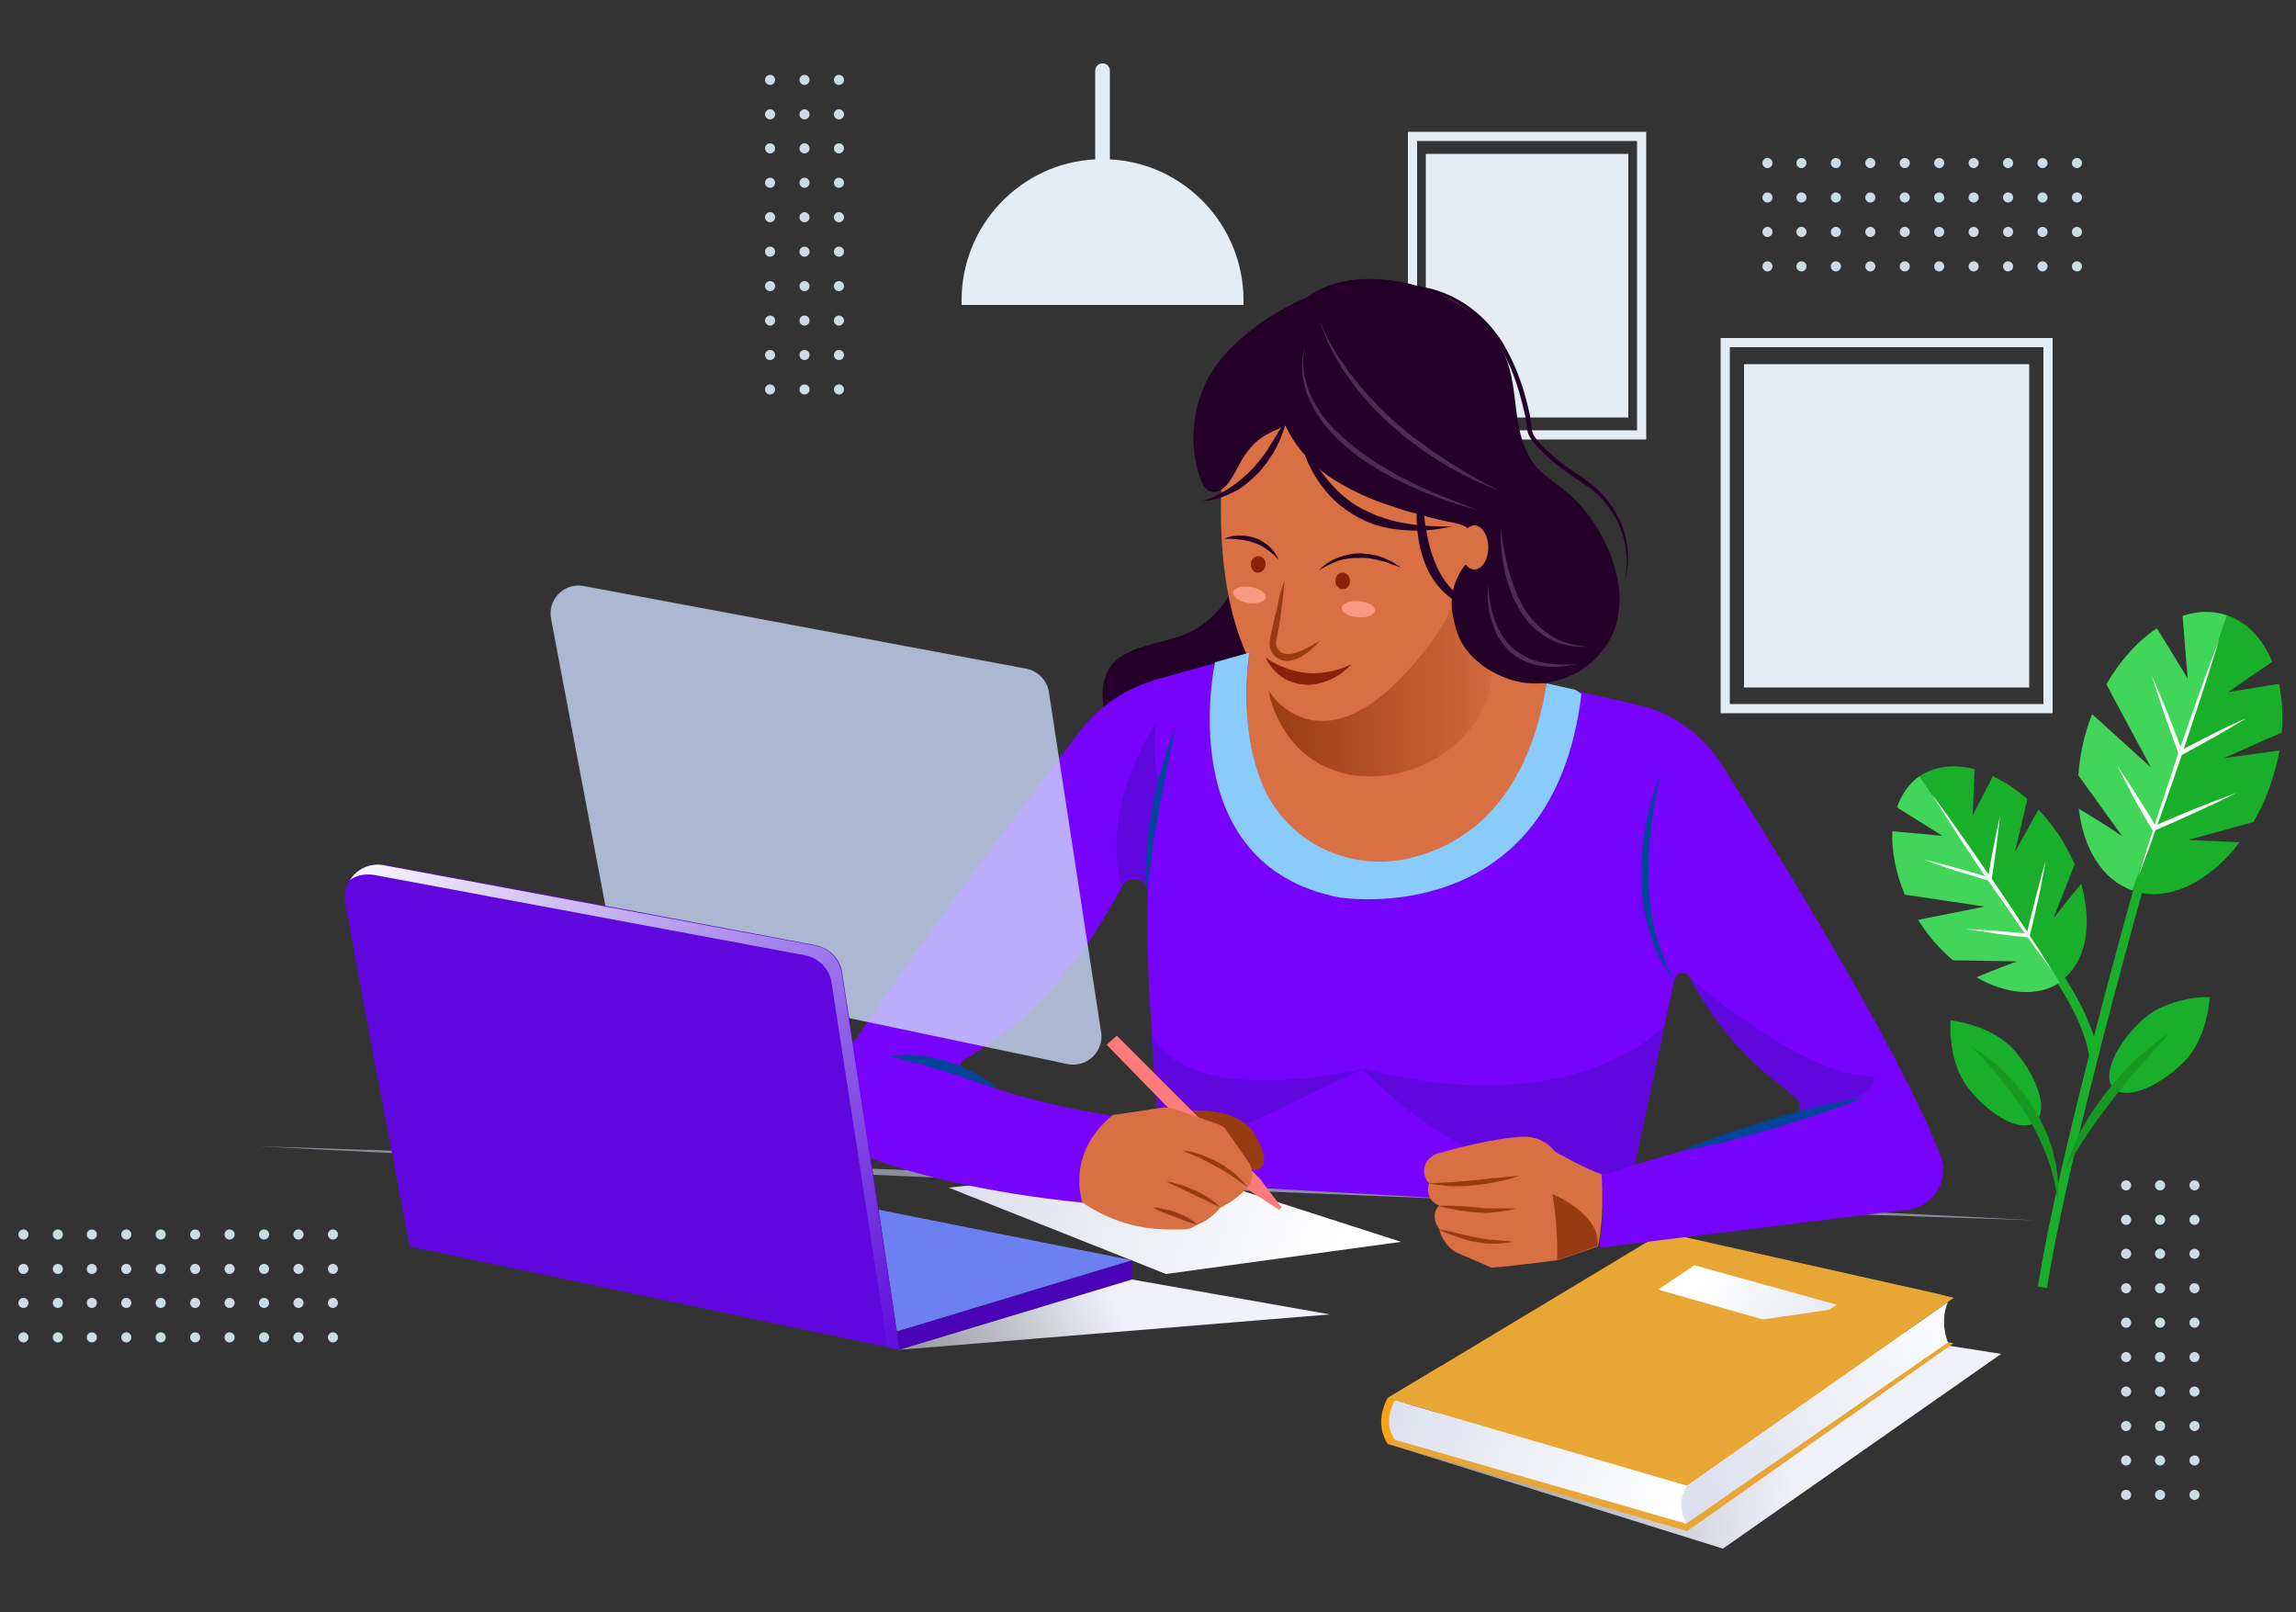 <svg version="1.1" id="Layer_1" xmlns="http://www.w3.org/2000/svg" x="0" y="0" viewBox="0 0 500 351" style="enable-background:new 0 0 500 351" xml:space="preserve"><rect x="0" y="0" width="500" height="351" fill="#333333" stroke="none"/><style>.st0{fill:#19af2b}.st2{fill:#41d659}.st3{fill:#fff}.st5{fill:#169922}.st6{fill:none;stroke:#e4ecf4;stroke-width:2;stroke-miterlimit:10}.st7{fill:#e4ecf4}.st10{fill:#e8a734}.st16{fill:#240028}.st17{fill:#d97044}.st19{fill:#993b11}.st20{fill:#f99981}.st21{fill:#88220a}.st22{fill:#512b54}.st25{fill:#00459a}.st26{fill:#5f07dd}.st34{fill:#cadde5}</style><path class="st0" d="M475.1 231.7c-5.8 5.5-12.5 7.8-14.9 5.2s.3-9.1 6.1-14.6 14.9-5.2 14.9-5.2-.3 9.2-6.1 14.6zM439 229.1c5.1 6.1 7 12.9 4.2 15.2s-9.1-.8-14.2-6.9c-5.1-6.1-4.2-15.2-4.2-15.2s9.1.8 14.2 6.9z"/><path d="M466.8 189.5s-17.6 61.9-22 90.8" style="fill:none;stroke:#19af2b;stroke-width:2;stroke-linejoin:round;stroke-miterlimit:10"/><path class="st0" d="m476.5 182.9 14.2-3.9c1.5-2.5 2.8-5.3 3.8-8.3.8-2.5 1.5-4.9 1.9-7.3l-12.2 1.7 12.7-5.6c.3-3.7.1-7.3-.6-10.6l-11.1 1.8 9.6-6.6c-2-4.9-5.3-8.6-9.8-10.1l-20.6 59.9c7.7 2.7 16.7-1.8 23.3-10.5l-11.2-.5z"/><path class="st2" d="m475.3 134.1 1.1 13.6-6.7-10.9c-4.1 2.7-8 7-11 12.2l9.7 18.1-12.8-11.6c-.2.5-.4 1.1-.6 1.6-1.4 4-2.1 7.9-2.4 11.7 3.6 5 10.2 14.1 9.6 13.4-.4-.5-5-3.4-9.5-6.1 1 8.7 5.1 15.5 11.7 17.8L485 134c-3-1.1-6.4-1-9.7.1z"/><path class="st3" d="M483.3 139.1c-1.3 4.4-2.7 8.7-4.1 13-1.4 4.3-2.9 8.6-4.3 13l-4.5 12.9-2.3 6.4c-.8 2.1-1.6 4.3-2.4 6.4.6-2.2 1.3-4.4 2-6.5l2.1-6.5c1.4-4.3 2.9-8.6 4.3-13l4.5-12.9c1.5-4.2 3.1-8.5 4.7-12.8z"/><path class="st3" d="M468.6 147.2c.6 1.4 1.2 2.7 1.8 4.1l1.7 4.1c1.1 2.8 2.1 5.5 3.2 8.3l-.6-.2c2.4-1.2 4.8-2.5 7.2-3.7 2.4-1.2 4.8-2.4 7.3-3.4-2.3 1.4-4.6 2.7-7 4.1-2.3 1.3-4.7 2.6-7.1 3.9l-.5.2-.2-.5-3-8.4-1.4-4.2c-.5-1.5-1-2.9-1.4-4.3zM461 166.6c1.5 2.2 2.9 4.4 4.4 6.7 1.4 2.2 2.8 4.5 4.2 6.8l-.6-.2c3-1.3 6-2.6 9-3.8 3-1.2 6.1-2.4 9.1-3.5-2.9 1.5-5.9 2.9-8.8 4.2-3 1.4-5.9 2.7-9 4l-.4.2-.2-.3c-1.4-2.3-2.7-4.6-4-6.9-1.2-2.5-2.5-4.8-3.7-7.2z"/><path d="M443.9 206.6s10.2 12.2 12 22.9" style="fill:none;stroke:#19af2b;stroke-width:2;stroke-linecap:round;stroke-linejoin:round;stroke-miterlimit:10"/><path class="st0" d="m447.2 199.9 4.6-11.7c-1-2.3-2.2-4.6-3.8-6.9-1.3-1.8-2.6-3.5-4.1-5l-5.1 9.2 2.7-11.5c-2.4-2.1-5-3.8-7.5-5l-4.4 8.5.4-10c-4.4-1.2-8.6-.7-12 1.5l30.5 44.8c5.8-3.9 7.3-12.4 4.7-21.4l-6 7.5z"/><path class="st2" d="m413.1 175.8 9.9 6.2-10.9-1c-.2 4.2.7 9 2.7 13.8l17.4 2.6-14.5 2.9c.3.4.5.8.8 1.2 2 3 4.3 5.5 6.8 7.6 5.3.1 14.9.2 14.1.3-.6 0-4.9 1.7-9 3.4 6.5 3.7 13.3 4.4 18.2 1.1L418 169c-2.3 1.6-3.9 4-4.9 6.8z"/><path class="st3" d="M420.7 172.9c2.3 3.1 4.6 6.3 6.8 9.5 2.3 3.2 4.4 6.4 6.7 9.6 2.2 3.2 4.4 6.5 6.5 9.7l3.2 4.9c1 1.6 2.1 3.3 3.1 4.9-1.2-1.6-2.3-3.1-3.5-4.7l-3.4-4.8c-2.2-3.2-4.4-6.4-6.7-9.6-2.2-3.2-4.4-6.5-6.5-9.7-2-3.2-4.2-6.5-6.2-9.8z"/><path class="st3" d="M418.7 187.1c1.2.3 2.5.6 3.7.9l3.7 1c2.5.7 4.9 1.4 7.3 2.1l-.5.3c.4-2.3.7-4.5 1.2-6.8.4-2.3.9-4.5 1.4-6.8-.2 2.3-.5 4.6-.8 6.9-.3 2.3-.6 4.6-1 6.8l-.1.4-.4-.1c-2.4-.7-4.9-1.5-7.3-2.2l-3.6-1.2c-1.2-.5-2.4-.9-3.6-1.3zM428.1 202.3c2.3.1 4.5.2 6.8.4s4.5.4 6.8.6l-.4.3c.6-2.7 1.3-5.4 2-8.1.7-2.7 1.4-5.4 2.2-8.1-.5 2.8-1 5.5-1.6 8.2-.6 2.7-1.2 5.4-1.9 8.2l-.1.3h-.3c-2.3-.2-4.5-.5-6.8-.8-2.2-.3-4.4-.7-6.7-1z"/><path class="st5" d="M472.5 224.9c-4.3 4.7-8.4 9.3-12.2 14.2-1.9 2.4-3.7 5-5.5 7.5-1.8 2.6-3.3 5.3-5 8 .9-3 2.1-6 3.6-8.8l1.2-2.1c.4-.7.8-1.4 1.3-2 .9-1.3 1.8-2.6 2.8-3.9 2-2.5 4.1-4.9 6.4-7.1 2.3-2 4.7-4.1 7.4-5.8zM429.2 227.8c2.9 1.7 5.5 3.8 7.9 6.2 2.4 2.4 4.4 5.1 6.2 8 .4.7.9 1.5 1.2 2.2l1.1 2.3c.4.8.6 1.6.9 2.4l.4 1.2.3 1.2.6 2.5.3 2.5c0 .4.1.8.1 1.3v3.8c-.2-.8-.4-1.6-.5-2.4l-.2-1.2-.3-1.2-.6-2.4-.8-2.3c-1.2-3-2.5-6-4.3-8.8-1.7-2.8-3.6-5.4-5.7-8-1.9-2.5-4.2-4.9-6.6-7.3z"/><path class="st6" d="M375.7 74.6H446v79.7h-70.3z"/><path class="st7" d="M379.8 79.3h62.1v70.4h-62.1z"/><path class="st6" d="M307.6 29.7h49.9v65h-49.9z"/><path class="st7" d="M310.5 33.5h44.1v57.4h-44.1zM241.7 34.7V15.4c0-.9-.7-1.6-1.6-1.6-.9 0-1.6.7-1.6 1.6v19.3c-16.2.8-29.1 14.3-29.1 30.7v1h61.4v-1c0-16.4-12.9-29.9-29.1-30.7z"/><path d="M56.6 249.6c16.1.5 32.2 1.1 48.3 1.6l48.3 1.8 96.6 3.9 96.6 4.2 48.3 2.2c16.1.8 32.2 1.5 48.3 2.4-16.1-.5-32.2-1.1-48.3-1.6l-48.3-1.8-96.6-3.9-96.6-4.2-48.3-2.2c-16.1-.8-32.2-1.5-48.3-2.4z" style="fill:#89909b"/><linearGradient id="SVGID_1_" gradientUnits="userSpaceOnUse" x1="121.269" y1="315.556" x2="390.887" y2="308.837"><stop offset="0" style="stop-color:#000"/><stop offset=".086" style="stop-color:#090909"/><stop offset=".228" style="stop-color:#202122"/><stop offset=".406" style="stop-color:#47474a"/><stop offset=".616" style="stop-color:#7d7d81"/><stop offset=".848" style="stop-color:#c0c1c8"/><stop offset="1" style="stop-color:#f0f1fa"/></linearGradient><path style="fill:url(#SVGID_1_)" d="m302.2 314.4 73 22.8 60.6-42.4-83.1-13z"/><path class="st10" d="m362.1 278.3-59.9 36.1 65.2 19 58-40.9z"/><path d="M302.2 304.4s-3.2 5.1 0 10l3.8-2.2v-6.7l-3.8-1.1z" style="fill:#f9a319"/><linearGradient id="SVGID_2_" gradientUnits="userSpaceOnUse" x1="370.698" y1="323.558" x2="429.975" y2="285.721"><stop offset="0" style="stop-color:#dde1ef"/><stop offset="1" style="stop-color:#fff"/></linearGradient><path d="m367.3 331.7 56.9-39.4s-1.9-4.5 0-8.8l-56.8 39.9s-5.2 4.6-.1 8.3z" style="fill:url(#SVGID_2_)"/><path class="st10" d="m425.4 282.6-58 40.8-65.2-19 11.5-6.9 46.2-27.8c1.5-.9 3.2-1.2 4.9-.8l57.1 12.8 3.5.9z"/><linearGradient id="SVGID_3_" gradientUnits="userSpaceOnUse" x1="304.027" y1="305.64" x2="363.612" y2="329.764"><stop offset="0" style="stop-color:#dde1ef"/><stop offset="1" style="stop-color:#fff"/></linearGradient><path d="M303.8 304.9s-3 4.8 0 8.6l63.5 18.3s-2.7-4.2.1-8.3l-63.6-18.6z" style="fill:url(#SVGID_3_)"/><linearGradient id="SVGID_4_" gradientUnits="userSpaceOnUse" x1="404.075" y1="296.921" x2="372.077" y2="277.278"><stop offset="0" style="stop-color:#dde1ef"/><stop offset="1" style="stop-color:#fff"/></linearGradient><path style="fill:url(#SVGID_4_)" d="m369 275.5-7.9 5.3 30.2 8.6 8.7-5.3z"/><path class="st10" d="m425.4 282.6-58 40.8-65.2-19 11.5-6.9 108.1-15.7z"/><linearGradient id="SVGID_5_" gradientUnits="userSpaceOnUse" x1="211.527" y1="252.706" x2="290.591" y2="276.876"><stop offset="0" style="stop-color:#dde1ef"/><stop offset="1" style="stop-color:#fff"/></linearGradient><path style="fill:url(#SVGID_5_)" d="m253.9 277.4 51.2-7-52.2-16.8-46.3 5z"/><path class="st16" d="M267.7 129.6c-2.9 4.6-6 7.3-11.3 9.1-4.6 1.6-12.7 2.4-15.1 7.3-3.2 6.3.5 15 5.6 19.1 7.7 6 19.1 3.5 25.9-2.8 6.3-5.7 8.4-13.8 7.4-21.9-.2-1.2-.5-2.1-.9-3.2-.6-1.4-.9-2.8-1.5-4.1-.8-1.8-2.3-3.7-3.9-4.8-1.1-.8-2.7-1.2-4-.7-1 .3-1.7 1.1-2.2 2z"/><path class="st17" d="M344.4 151.1s-5 20.4-21 33.1c-15.6 12.4-38.6 9.8-51-5.8-6.6-8.3-10.1-18.3-1.4-35.9l31.4-9.5 14.3-3.2 6.4 15.2s10.3 3 21.3 6.1z"/><linearGradient id="SVGID_6_" gradientUnits="userSpaceOnUse" x1="276.226" y1="148.015" x2="331.473" y2="148.015"><stop offset="0" style="stop-color:#993b11"/><stop offset="1" style="stop-color:#d97044"/></linearGradient><path d="M325.3 142.8c-.1 1.6-.2 3.2-.4 4.6-2.4 22.5-39.7 32.5-48.2 5l-.5-2.1c4.1.5 8.7 1.7 11.8-1 5.9-5.3 14.2-13.2 16.5-17.6l13.8-4.9 7 16z" style="fill:url(#SVGID_6_)"/><path class="st17" d="M266.8 96.4s-5.4 36.2 9.9 54.6c0 0 11.7 18 32.8-8.4 0 0 12.3-12.9 11.5-34.4 0 0-.5-29.9-38.6-25.4-7.4.9-13.5 6.1-15.5 13.3 0 .1 0 .2-.1.3z"/><path class="st19" d="M279.7 126.3c-.1 2.3-.4 4.5-.7 6.8-.1 1.1-.3 2.2-.5 3.4-.2 1.1-.4 2.3-.6 3.3-.1.4 0 .8.2 1.2.2.4.5.7.8 1 .4.2.8.4 1.2.4h.7c.3 0 .5-.1.8-.1 1-.2 2-.7 3-1.2s1.9-1.1 3-1.7c-.8.9-1.6 1.6-2.5 2.4-.9.7-1.9 1.4-3.1 1.8-.3.1-.6.2-.9.2l-.4.1h-.5c-.7 0-1.4-.2-2-.6-.6-.4-1.1-.9-1.4-1.6-.3-.6-.4-1.4-.3-2.1.2-1.2.4-2.2.7-3.4.2-1.1.5-2.2.8-3.3.4-2.3 1-4.5 1.7-6.6z"/><path class="st20" d="M299.4 132.9c-.1 1-1.7 1.7-3.7 1.5-2-.1-3.5-1-3.5-2 .1-1 1.7-1.7 3.7-1.5 2 .1 3.5 1 3.5 2zM275.6 130.1c-.2 1-1.9 1.5-3.8 1.2s-3.4-1.4-3.3-2.3c.2-1 1.9-1.5 3.8-1.2 2 .3 3.5 1.3 3.3 2.3z"/><path class="st16" d="M266.6 117.3c1.1-.5 2.2-.7 3.4-.7 1.2 0 2.3.2 3.5.6.6.2 1.1.5 1.6.8.5.4 1 .6 1.4 1.1.9.8 1.5 1.8 2 2.8-.8-.8-1.6-1.6-2.5-2.2-.4-.3-.9-.6-1.4-.9-.5-.2-1-.5-1.5-.6-1-.4-2.1-.6-3.1-.7-1.2-.2-2.3-.2-3.4-.2z"/><path class="st21" d="M275.6 123c.1-1-.6-1.9-1.5-1.9-.9-.1-1.6.7-1.7 1.7-.1 1 .6 1.9 1.5 1.9s1.6-.7 1.7-1.7z"/><path class="st16" d="M287.2 124.2c1.1-1.2 2.5-2.1 4-2.7 1.5-.6 3.2-1 4.8-1 .4 0 .8 0 1.2.1h.6c.2 0 .4.1.6.1.4.1.8.2 1.2.2.4.1.8.2 1.2.4l.6.2.6.3 1.1.5c.7.4 1.4.9 2 1.3-.8-.3-1.5-.6-2.2-.8l-1.1-.4-.6-.2-.6-.1c-.4-.1-.8-.2-1.1-.3l-1.1-.2c-.2 0-.4-.1-.6-.1h-.6c-.4 0-.8-.1-1.2 0h-1.2l-1.1.1c-.8.1-1.5.3-2.3.5-1.4.6-2.8 1.2-4.2 2.1z"/><path class="st21" d="M294 126.5c0-1-.7-1.8-1.6-1.8-.9 0-1.6.8-1.6 1.8s.7 1.8 1.6 1.8c.9 0 1.6-.8 1.6-1.8zM294.3 144.6c-1.3 1.5-3.4 3.2-6.6 4.1-4.9 1.4-10.1-.9-12.1-5.6.3.3 8.4 6.6 18.7 1.5z"/><path class="st16" d="M291.7 63.3c-2.9-.9-6.2 1.1-8.8 2.2-2.9 1.3-5.6 2.9-8.2 4.7-5.3 3.8-10.4 8.6-12.8 14.7-2.4 6-2.7 12.9-.6 19.1.5 1.4 1.3 3 2.8 3.1 2.8.3 4.7-4 5.8-6 1.4-2.6 3.1-4.9 5.8-6.4 4.5-2.5 9.8-3.7 13.3-7.7 4.1-4.6 5.5-11.6 5.6-17.6 0-1.3 0-2.7-.5-3.9-.4-1.2-1.3-1.9-2.4-2.2z"/><path class="st16" d="M261.9 109.1c2.2-.7 4.2-1.8 6.1-3 1.9-1.3 3.6-2.8 5.1-4.4.7-.9 1.5-1.7 2.1-2.6l.5-.7.3-.4.2-.4c.3-.5.6-1 .9-1.4l.9-1.5.9-1.5c.5-1 1-2.1 1.6-3.1-.2 1.1-.5 2.3-.9 3.4l-.6 1.6c-.2.5-.4 1.1-.7 1.6-.5 1.1-1.1 2.1-1.8 3.1-.3.5-.6 1-1 1.4l-1.1 1.4c-.8.8-1.7 1.7-2.6 2.4l-.7.6-.7.5-.7.5c-.3.2-.5.3-.8.4-2.3 1.2-4.6 2-7 2.1zM309.7 103.9c0 3 .2 6 .5 9 .4 2.9.9 5.8 1.9 8.5.1.3.2.7.4 1 .1.3.3.7.4 1l.5 1 .5.9c.7 1.2 1.6 2.3 2.6 3.4l.8.7.8.7.9.6.9.6 1 .5 1 .4.5.2.5.2 1.1.4c-.4 0-.8-.1-1.1-.1l-.6-.1-.6-.1c-.4-.1-.8-.2-1.1-.2l-1.1-.4c-1.5-.6-2.9-1.3-4.1-2.3-1.2-1-2.3-2.2-3.2-3.5-.9-1.3-1.6-2.8-2.1-4.2-1.1-3-1.5-6.1-1.6-9.1 0-3.1.3-6.2 1.2-9.1z"/><path class="st16" d="M282.3 90.1c.9 3.8 2.4 7.5 4.3 10.8 2 3.3 4.5 6.2 7.6 8.4.8.6 1.6 1 2.4 1.5l1.3.6c.4.2.9.4 1.3.6l.7.3c.2.1.4.2.7.2.4.2.9.3 1.3.5.9.2 1.8.5 2.8.7 3.8.8 7.7 1 11.6.9-3.8.9-7.9 1.2-11.9.7-1-.1-2-.3-3-.5-.5-.1-1-.3-1.5-.4-.2-.1-.5-.1-.7-.2l-.7-.3c-1.9-.7-3.7-1.7-5.4-2.9-1.7-1.2-3.2-2.6-4.5-4.2-1.3-1.6-2.4-3.3-3.3-5.1-.9-1.8-1.6-3.7-2.1-5.7-.5-1.9-.9-3.9-.9-5.9zM299.4 62.5c1.9-.4 3.9-.6 5.8-.5 2 0 3.9.3 5.8.7 3.8.9 7.4 2.7 10.5 5.3 1.5 1.3 2.9 2.7 4.1 4.3l.9 1.2.8 1.2.7 1.3c.2.4.5.9.7 1.3 1.8 3.5 3.1 7.3 4 11.1.2 1 .5 1.9.6 2.9l.2 1.5.1.7c0 .2.1.5.1.6.3.8.9 1.6 1.5 2.3.6.7 1.3 1.4 2 2 1.4 1.3 2.9 2.5 4.5 3.6.8.6 1.6 1.1 2.4 1.7l1.2.8 1.2.9c3.1 2.4 5.5 5.8 6.9 9.5 1.3 3.7 1.5 7.8.5 11.6.3-1.9.5-3.9.3-5.8s-.6-3.8-1.3-5.6c-1.4-3.6-3.8-6.7-6.9-9l-1.2-.8-1.2-.8c-.8-.5-1.6-1.1-2.4-1.7-1.6-1.2-3.1-2.3-4.6-3.7l-2.1-2.1c-.6-.8-1.3-1.5-1.7-2.6-.1-.1-.1-.4-.1-.4l-.1-.4-.1-.7-.2-1.4c-.1-1-.4-1.9-.6-2.8-.9-3.8-2.1-7.5-3.8-10.9-1.7-3.5-4.1-6.6-6.9-9.1-5.8-5.2-14-7.4-21.6-6.2z"/><path class="st16" d="M352.5 133.1c-.3 3-1.4 5.7-3.1 8-4 5.6-11.3 8.8-18.4 7.4-5.7-1.1-11.9-5.2-13.7-10.9-.4-1.2-.7-2.4-.9-3.6-.8-3.9.2-7.8 2.6-10.9l.1-.1c4.3-3.2 3-8.1-2.2-9.1-2.1-.4-4.2-.9-6.2-1.4-1.3-.5-2.8-.8-4-1.1-3.8-1.2-6.7-2.2-7.6-2.6-3.2-1.3-6.2-2.8-9-4.6-4.8-3.2-8.9-7.8-10.9-13.3-2.1-5.6-2.4-12.4-.4-18.1 1.1-3.1 2.9-5.6 5-7.4 5.7-4.9 14.4-5.5 22.3-3.8 3.7.8 7.2 2.1 10.2 3.8 4.4 2.4 8.4 6 10.7 10.5 2.7 5 2.7 10.8 3.6 16.3.7 3.8 2.1 8 5.1 10.6 3 2.6 6.2 4.5 8.8 7.6 3.3 3.9 5.9 8.5 7.2 13.5.9 2.9 1.2 6.1.8 9.2z"/><path class="st22" d="M284.2 75.4c-.6 2.3-.5 4.7 0 7 .3 1.1.6 2.2 1.1 3.3.4 1.1 1 2.1 1.6 3.1 1.2 2 2.7 3.8 4.4 5.4 1.7 1.6 3.5 3.1 5.4 4.5.5.4 1 .7 1.4 1 .5.3 1 .7 1.5 1l3 1.8c1 .6 2 1.2 3.1 1.7l1.6.8 1.6.8c4.3 2 8.7 3.7 13.1 5.3-4.6-1.2-9.1-2.7-13.4-4.6-4.4-1.9-8.6-4.1-12.5-6.9-3.8-2.8-7.4-6.1-9.8-10.3-1.2-2.1-2.1-4.3-2.5-6.7-.2-1.2-.3-2.4-.2-3.6 0-1.3.2-2.5.6-3.6zM287.5 69.9c.8 2.2 1.8 4.3 3 6.2l.9 1.5 1 1.4c.6 1 1.3 1.9 2 2.8 2.8 3.7 6 7 9.4 10.1l2.6 2.2c.4.4.9.7 1.4 1.1l1.4 1c1.8 1.5 3.8 2.7 5.7 4 .9.7 2 1.2 2.9 1.8l3 1.8c2 1.1 4.1 2.2 6.1 3.3-1.1-.5-2.1-.9-3.2-1.4-1.1-.5-2.1-.9-3.2-1.4l-3.1-1.6c-1-.6-2.1-1.1-3-1.7-2-1.2-4-2.5-5.8-3.9l-1.4-1c-.5-.4-.9-.7-1.4-1.1l-2.7-2.3c-3.5-3.1-6.7-6.6-9.4-10.4-.7-1-1.4-1.9-1.9-2.9l-.9-1.5-.8-1.5c-1.1-2.1-2-4.3-2.6-6.5zM324.1 127.3c.1 2.5.5 5 1.3 7.4.8 2.3 2 4.5 3.8 6.2.9.8 1.9 1.5 3 2.1.5.3 1.1.5 1.7.7.6.2 1.2.4 1.8.5 2.4.5 4.9.6 7.5.4-2.5.6-5.1.8-7.6.4-2.6-.4-5.1-1.5-7-3.3-.9-.9-1.7-2-2.4-3.1-.6-1.1-1.1-2.4-1.4-3.6-.8-2.6-1-5.2-.7-7.7z"/><path class="st22" d="M326.9 115c.1 1.5.3 3 .6 4.4.2 1.5.6 2.9.9 4.3.8 2.8 1.7 5.6 3.2 8.2.7 1.3 1.6 2.5 2.5 3.5 1 1.1 2.1 2 3.3 2.8 2.4 1.6 5.4 2.4 8.3 2.6-.7 0-1.5.1-2.2 0l-1.1-.1-1.1-.2c-1.5-.3-2.9-.8-4.3-1.6-1.3-.8-2.5-1.7-3.6-2.8-1.1-1.1-1.9-2.4-2.7-3.7-1.5-2.6-2.5-5.6-3.1-8.5-.6-2.9-.9-5.9-.7-8.9z"/><path class="st17" d="M324.1 119.2c0 2.7-1.4 4.8-3 4.8-1.7 0-3-2.2-3-4.8 0-2.7 1.4-4.8 3-4.8s3 2.2 3 4.8z"/><path d="M422.6 251.7c-8.4-22.1-35.3-65.7-47.8-85.4-4.1-6.5-10.6-11.1-18.1-12.8l-13.6-3.1-6.3-1.4c-4.3 26.7-18.6 35.4-29.6 38-13.5 3.2-27.4-3.7-32.5-16.5-5.2-13.1-2.6-28.2-2.6-28.2l-7.5 2.1-12.6 3.5c-6.7 1.9-12.6 5.8-16.8 11.3-11.8 15.3-36.7 48.2-53.1 73.6-4.4 6.9-1.3 16.1 6.4 19 9.6 3.6 24.9 7.8 47.5 10.1 0 0-1-4.7 1-10.4 1-2.7 2.7-5.7 5.5-8.5l-4.8-.8c-6.5-1.2-18.5-3.8-27.2-7.5-1.8-.8-1.9-3.3-.2-4.2 7.1-4 22-14.4 34-37.5 1.4-2.7 5.4-1.9 5.7 1.1v.4c-.4 16.7.4 43.2 7.1 63.2l91.9 5.2c0 4.6-.8 8.8-.8 8.8l1.6-.2 66.3-8.2c5.1-1 8.5-6.5 6.5-11.6zm-32.6-8-33.6 9.8-.4.1 3.3-15.4 5.3-24.9c.4-1.7 2.6-2 3.4-.5 3.8 7.2 8 12.5 12 16.6 4 4.1 7.9 7 11 9.5 1.7 1.4 1.1 4.1-1 4.8z" style="fill:#7703fc"/><path d="M344.4 151.1c-6.3 52.1-52.8 44.3-52.8 44.3-36.7-7.2-27-51.2-27-51.2l7.5-2.1s-2.6 15.1 2.6 28.2c5.1 12.9 19 19.8 32.5 16.5 11-2.6 25.3-11.3 29.6-38l6.3 1.4 1.3.9z" style="fill:#89cbfb"/><path class="st25" d="M361.7 168.6c-1 3.7-1.6 7.5-2.1 11.3-.5 3.8-.7 7.6-.6 11.4 0 1.9.2 3.8.4 5.7.1.9.3 1.9.4 2.8.1.5.2.9.3 1.4.1.5.2.9.3 1.4.9 3.7 2.3 7.3 4 10.7-2.3-3.1-4.1-6.6-5.2-10.4-1.2-3.7-1.7-7.7-1.8-11.6 0-2 0-3.9.2-5.9.2-1.9.4-3.9.8-5.8.7-3.7 1.8-7.5 3.3-11z"/><path class="st26" d="M250.7 224.7s4.1 16.7 46 8.1l-43.9 20.9-2.1-29zM362.4 223.4s-19.1 21.2-65.6 9.3c0 0 23 26.3 51.9 23.1 2.2-.2 5-1.6 7.3-2.2l6.4-30.2z"/><path class="st25" d="M193.7 230.1c1-.3 2.1-.4 3.1-.4h1.6c.5 0 1.1.1 1.6.1 2.1.2 4.2.7 6.2 1.3l1.5.5 1.5.6c.5.2 1 .4 1.4.6.5.2.9.5 1.4.7.9.5 1.8 1 2.7 1.6.9.6 1.7 1.2 2.5 1.9l-3-.9c-1-.3-2-.7-2.9-1-1.9-.7-3.8-1.3-5.8-1.9-1.9-.6-3.9-1.2-5.8-1.7-1-.2-2-.5-3-.7-.9-.4-1.9-.5-3-.7z"/><path class="st26" d="M390 243.7c2.2-.6 2.7-3.4 1-4.8-3.1-2.5-7-5.4-11-9.5s-8.2-9.3-12-16.5c0 0 24.3 21.5 40 21.5-.1-.1 3.8 4-18 9.3z"/><path class="st25" d="M406.2 238.8c-3.2 1.4-6.6 2.6-9.9 3.7-3.3 1.1-6.7 2.2-10 3.2-3.4 1-6.8 1.9-10.2 2.8-3.4.8-6.8 1.6-10.3 2.2 3.2-1.4 6.6-2.6 9.9-3.8 3.3-1.1 6.7-2.2 10-3.2 3.4-1 6.8-1.9 10.2-2.8 3.4-.7 6.8-1.5 10.3-2.1z"/><path class="st26" d="M252.7 171.4c-.7 3.2-2.8 22.8-2.8 22.8.1-3.2-4.2-4.3-5.7-1.4-4.7-17.8 7.4-35.3 7.8-35.8-1.8 7 .7 14.4.7 14.4z"/><path class="st25" d="M255.9 158.7c-.6 3-1.2 5.9-1.8 8.9-.3 1.5-.6 2.9-.9 4.4-.3 1.5-.6 2.9-.8 4.4-.3 1.5-.5 2.9-.8 4.4-.3 1.5-.5 3-.7 4.4-.4 3-.8 5.9-1.1 9-.3-3-.3-6.1-.1-9.1.1-1.5.3-3 .5-4.5s.5-3 .7-4.5c.3-1.5.6-3 .9-4.4.3-1.5.7-2.9 1.1-4.4.9-3 1.8-5.8 3-8.6z"/><path class="st19" d="M257.4 242s11.3-1.7 15.6 4.6c0 0 5.2 7.9-.1 8.2 0 .1-11-8.3-15.5-12.8z"/><path style="fill:#ff7b7a" d="m243.2 225.5 31.1 31.1 4.8 6.3-.6.5-6.6-4.3-30.9-31.6z"/><path class="st17" d="m242.3 242.8 10.7-1.6c.9-.1 1.9-.1 2.8.3l9.5 3.3c.8.3 1.5.8 1.9 1.5l4.8 6.9c1.1 1.6.9 4-.4 5.4-1.5 1.7-3.3 3-5.3 4.1l-.6.3c-1.2 1.5-2.8 2.7-4.5 3.5l-.5.2c-.9.6-1.9 1-3 1h-3.1c-6.7 0-13.3-2-18.9-5.9.1 0-3.9-10.3 6.6-19z"/><path class="st19" d="M257.4 250.5c1.4.1 2.8.4 4.1.9 1.3.5 2.6 1 3.8 1.7.3.2.6.4.9.5l.9.6c.6.4 1.1.8 1.7 1.3 1.1.9 2 1.9 2.9 3-1.1-.8-2.2-1.6-3.4-2.4-1.1-.8-2.3-1.5-3.5-2.1-1.2-.7-2.4-1.3-3.6-1.9-1.2-.5-2.5-1.1-3.8-1.6zM254 257.2c1.1.2 2.2.5 3.2.8 1 .3 2.1.8 3.1 1.2 1 .5 2 1 2.9 1.6.9.6 1.8 1.3 2.6 2.1l-3-1.4-2.9-1.4c-1-.5-2-.9-2.9-1.4-1-.4-2-.9-3-1.5zM251.1 262.9c.9 0 1.8.2 2.6.4.9.2 1.7.4 2.5.7.8.3 1.6.7 2.4 1.1.8.4 1.5.9 2.2 1.6-.9-.2-1.7-.5-2.5-.8l-2.4-.9-2.4-.9c-.9-.4-1.7-.7-2.4-1.2z"/><path class="st17" d="m348 271.4-8.8 3s-14.2 1.8-14.5 1.6c-.3-.2-7.6-3.3-7.6-3.3-3-1.7-3.7-5.1-3.7-5.1s-2.2-2.8 0-5.1c0 0-3.3-1.1-2.2-4.9 0 0-.5-.4-.8-1.2-.9-2.1.4-4.5 2.6-5.2 3.8-1.1 12-3.3 17.7-3.6 0 0 4.6-1 8 3.2 0 0 6.5 3.7 10.1 4.9-.1.1.7 8.7-.8 15.7z"/><path class="st19" d="M311 257.7c1.7-.1 3.4-.2 5-.3 1.7-.1 3.3-.3 5-.4.8-.1 1.7-.2 2.5-.3l1.2-.1c.4-.1.8-.1 1.2-.1 1.7-.2 3.3-.4 5-.5-1.6.6-3.2 1-4.9 1.3-1.6.4-3.3.6-5 .8-1.7.2-3.4.2-5.1.2-1.5-.2-3.2-.3-4.9-.6zM313.2 262.6c1.4-.1 2.8-.1 4.3 0 1.4 0 2.8.2 4.2.3.7.1 1.4.2 2.1.2h2.1c1.4 0 2.8 0 4.3.1-1.4.3-2.8.5-4.2.7-.4 0-.7.1-1.1.1-.4 0-.7.1-1.1.1-.7 0-1.5-.1-2.2-.1-1.4-.1-2.8-.3-4.2-.5-1.4-.3-2.8-.5-4.2-.9zM313.2 267.7c1.4.2 2.8.4 4.1.8 1.4.3 2.7.7 4 .9 1.3.3 2.7.5 4.1.6 1.4.1 2.8.2 4.2.4-1.4.2-2.8.4-4.2.4-1.4 0-2.8-.1-4.2-.4-.7-.1-1.4-.3-2.1-.5-.7-.2-1.3-.4-2-.7-1.3-.4-2.6-.9-3.9-1.5zM339.1 274.4s.3-6-1-14.4c0 0 10.6 4.4 9.8 11.3l-8.8 3.1z"/><g style="opacity:.77"><path d="m127.1 127.6 96.4 18c2.5.5 4.5 2.5 4.9 5l11.4 74.2c.6 4.2-3.1 7.7-7.3 6.9l-94.1-19.8c-2.4-.5-4.3-2.4-4.7-4.8L120 134.7c-.8-4.2 2.9-7.9 7.1-7.1z" style="fill:#cfdeff"/></g><path style="fill:#4a04b7" d="m195.9 293.9 50.6-15.3v-4.2l-51.2 15.5z"/><path style="fill:#6d80f2" d="m246.5 274.4-55.2-11 4 26.5z"/><path class="st26" d="m195.9 293.9-43.2-9.1-63.5-13.4-10-52.8-2.2-12.1-1.8-9.7c-1-5 3.4-9.4 8.5-8.5l14.2 2.6 40.8 7.6 38.9 7.3c3 .6 5.4 3 5.8 6l6.2 40.1 6.3 42z"/><linearGradient id="SVGID_7_" gradientUnits="userSpaceOnUse" x1="209.033" y1="286.764" x2="96.1" y2="164.321"><stop offset="0" style="stop-color:#c9eef1;stop-opacity:0"/><stop offset=".449" style="stop-color:#e3f6f8;stop-opacity:.449"/><stop offset="1" style="stop-color:#fff"/></linearGradient><path d="m81.4 190.5 93.9 17.5c3 .6 5.4 3 5.8 6l12.2 79.3 2.6.6-12.6-82c-.5-3-2.8-5.5-5.8-6l-93.9-17.5c-3.1-.6-5.9.9-7.4 3.2 1.4-1 3.3-1.4 5.2-1.1z" style="fill:url(#SVGID_7_)"/><linearGradient id="SVGID_8_" gradientUnits="userSpaceOnUse" x1="107.773" y1="359.249" x2="245.338" y2="288.718"><stop offset="0" style="stop-color:#000"/><stop offset=".086" style="stop-color:#090909"/><stop offset=".228" style="stop-color:#202122"/><stop offset=".406" style="stop-color:#47474a"/><stop offset=".616" style="stop-color:#7d7d81"/><stop offset=".848" style="stop-color:#c0c1c8"/><stop offset="1" style="stop-color:#f0f1fa"/></linearGradient><path style="fill:url(#SVGID_8_)" d="m195.9 293.9 93.7-7.7-43.1-7.6z"/><circle class="st34" cx="463" cy="258.1" r="1.1"/><circle class="st34" cx="470.4" cy="258.1" r="1.1"/><circle class="st34" cx="477.9" cy="258.1" r="1.1"/><circle class="st34" cx="463" cy="265.6" r="1.1"/><circle class="st34" cx="470.4" cy="265.6" r="1.1"/><circle class="st34" cx="477.9" cy="265.6" r="1.1"/><circle class="st34" cx="463" cy="273" r="1.1"/><circle class="st34" cx="470.4" cy="273" r="1.1"/><circle class="st34" cx="477.9" cy="273" r="1.1"/><circle class="st34" cx="463" cy="280.5" r="1.1"/><circle class="st34" cx="470.4" cy="280.5" r="1.1"/><circle class="st34" cx="477.9" cy="280.5" r="1.1"/><circle class="st34" cx="463" cy="288" r="1.1"/><circle class="st34" cx="470.4" cy="288" r="1.1"/><circle class="st34" cx="477.9" cy="288" r="1.1"/><circle class="st34" cx="463" cy="295.5" r="1.1"/><circle class="st34" cx="470.4" cy="295.5" r="1.1"/><circle class="st34" cx="477.9" cy="295.5" r="1.1"/><circle class="st34" cx="463" cy="303" r="1.1"/><circle class="st34" cx="470.4" cy="303" r="1.1"/><circle class="st34" cx="477.9" cy="303" r="1.1"/><circle class="st34" cx="463" cy="310.5" r="1.1"/><circle class="st34" cx="470.4" cy="310.5" r="1.1"/><circle class="st34" cx="477.9" cy="310.5" r="1.1"/><circle class="st34" cx="463" cy="318" r="1.1"/><circle class="st34" cx="470.4" cy="318" r="1.1"/><circle class="st34" cx="477.9" cy="318" r="1.1"/><circle class="st34" cx="463" cy="325.5" r="1.1"/><circle class="st34" cx="470.4" cy="325.5" r="1.1"/><circle class="st34" cx="477.9" cy="325.5" r="1.1"/><circle class="st34" cx="167.7" cy="17.4" r="1.1"/><circle class="st34" cx="175.2" cy="17.4" r="1.1"/><circle class="st34" cx="182.7" cy="17.4" r="1.1"/><circle class="st34" cx="167.7" cy="24.9" r="1.1"/><circle class="st34" cx="175.2" cy="24.9" r="1.1"/><circle class="st34" cx="182.7" cy="24.9" r="1.1"/><circle class="st34" cx="167.7" cy="32.3" r="1.1"/><circle class="st34" cx="175.2" cy="32.3" r="1.1"/><circle class="st34" cx="182.7" cy="32.3" r="1.1"/><circle class="st34" cx="167.7" cy="39.8" r="1.1"/><circle class="st34" cx="175.2" cy="39.8" r="1.1"/><circle class="st34" cx="182.7" cy="39.8" r="1.1"/><circle class="st34" cx="167.7" cy="47.3" r="1.1"/><circle class="st34" cx="175.2" cy="47.3" r="1.1"/><circle class="st34" cx="182.7" cy="47.3" r="1.1"/><circle class="st34" cx="167.7" cy="54.8" r="1.1"/><circle class="st34" cx="175.2" cy="54.8" r="1.1"/><circle class="st34" cx="182.7" cy="54.8" r="1.1"/><circle class="st34" cx="167.7" cy="62.3" r="1.1"/><circle class="st34" cx="175.2" cy="62.3" r="1.1"/><circle class="st34" cx="182.7" cy="62.3" r="1.1"/><circle class="st34" cx="167.7" cy="69.8" r="1.1"/><circle class="st34" cx="175.2" cy="69.8" r="1.1"/><circle class="st34" cx="182.7" cy="69.8" r="1.1"/><circle class="st34" cx="167.7" cy="77.3" r="1.1"/><circle class="st34" cx="175.2" cy="77.3" r="1.1"/><circle class="st34" cx="182.7" cy="77.3" r="1.1"/><circle class="st34" cx="167.7" cy="84.8" r="1.1"/><circle class="st34" cx="175.2" cy="84.8" r="1.1"/><circle class="st34" cx="182.7" cy="84.8" r="1.1"/><circle class="st34" cx="72.5" cy="268.8" r="1.1"/><circle class="st34" cx="72.5" cy="276.3" r="1.1"/><circle class="st34" cx="72.5" cy="283.7" r="1.1"/><circle class="st34" cx="65" cy="268.8" r="1.1"/><circle class="st34" cx="65" cy="276.3" r="1.1"/><circle class="st34" cx="65" cy="283.7" r="1.1"/><circle class="st34" cx="57.5" cy="268.8" r="1.1"/><circle class="st34" cx="57.5" cy="276.3" r="1.1"/><circle class="st34" cx="57.5" cy="283.7" r="1.1"/><circle class="st34" cx="50" cy="268.8" r="1.1"/><circle class="st34" cx="50" cy="276.3" r="1.1"/><circle class="st34" cx="50" cy="283.7" r="1.1"/><circle class="st34" cx="42.5" cy="268.8" r="1.1"/><circle class="st34" cx="42.5" cy="276.3" r="1.1"/><circle class="st34" cx="42.5" cy="283.7" r="1.1"/><circle class="st34" cx="35" cy="268.8" r="1.1"/><circle class="st34" cx="35" cy="276.3" r="1.1"/><circle class="st34" cx="35" cy="283.7" r="1.1"/><circle class="st34" cx="27.5" cy="268.8" r="1.1"/><circle class="st34" cx="27.5" cy="276.3" r="1.1"/><circle class="st34" cx="27.5" cy="283.7" r="1.1"/><circle class="st34" cx="20" cy="268.8" r="1.1"/><circle class="st34" cx="20" cy="276.3" r="1.1"/><circle class="st34" cx="20" cy="283.7" r="1.1"/><circle class="st34" cx="12.6" cy="268.8" r="1.1"/><circle class="st34" cx="12.6" cy="276.3" r="1.1"/><circle class="st34" cx="12.6" cy="283.7" r="1.1"/><circle class="st34" cx="5.1" cy="268.8" r="1.1"/><circle class="st34" cx="5.1" cy="276.3" r="1.1"/><circle class="st34" cx="5.1" cy="283.7" r="1.1"/><circle class="st34" cx="72.5" cy="291.2" r="1.1"/><circle class="st34" cx="65" cy="291.2" r="1.1"/><circle class="st34" cx="57.5" cy="291.2" r="1.1"/><circle class="st34" cx="50" cy="291.2" r="1.1"/><circle class="st34" cx="42.5" cy="291.2" r="1.1"/><circle class="st34" cx="35" cy="291.2" r="1.1"/><circle class="st34" cx="27.5" cy="291.2" r="1.1"/><circle class="st34" cx="20" cy="291.2" r="1.1"/><circle class="st34" cx="12.6" cy="291.2" r="1.1"/><circle class="st34" cx="5.1" cy="291.2" r="1.1"/><circle class="st34" cx="452.3" cy="35.5" r="1.1"/><circle class="st34" cx="452.3" cy="43" r="1.1"/><circle class="st34" cx="452.3" cy="50.5" r="1.1"/><circle class="st34" cx="444.8" cy="35.5" r="1.1"/><circle class="st34" cx="444.8" cy="43" r="1.1"/><circle class="st34" cx="444.8" cy="50.5" r="1.1"/><circle class="st34" cx="437.3" cy="35.5" r="1.1"/><circle class="st34" cx="437.3" cy="43" r="1.1"/><circle class="st34" cx="437.3" cy="50.5" r="1.1"/><circle class="st34" cx="429.8" cy="35.5" r="1.1"/><circle class="st34" cx="429.8" cy="43" r="1.1"/><circle class="st34" cx="429.8" cy="50.5" r="1.1"/><circle class="st34" cx="422.3" cy="35.5" r="1.1"/><circle class="st34" cx="422.3" cy="43" r="1.1"/><circle class="st34" cx="422.3" cy="50.5" r="1.1"/><circle class="st34" cx="414.8" cy="35.5" r="1.1"/><circle class="st34" cx="414.8" cy="43" r="1.1"/><circle class="st34" cx="414.8" cy="50.5" r="1.1"/><circle class="st34" cx="407.3" cy="35.5" r="1.1"/><circle class="st34" cx="407.3" cy="43" r="1.1"/><circle class="st34" cx="407.3" cy="50.5" r="1.1"/><circle class="st34" cx="399.8" cy="35.5" r="1.1"/><circle class="st34" cx="399.8" cy="43" r="1.1"/><circle class="st34" cx="399.8" cy="50.5" r="1.1"/><circle class="st34" cx="392.3" cy="35.5" r="1.1"/><circle class="st34" cx="392.3" cy="43" r="1.1"/><circle class="st34" cx="392.3" cy="50.5" r="1.1"/><circle class="st34" cx="384.9" cy="35.5" r="1.1"/><circle class="st34" cx="384.9" cy="43" r="1.1"/><circle class="st34" cx="384.9" cy="50.5" r="1.1"/><circle class="st34" cx="452.3" cy="58" r="1.1"/><circle class="st34" cx="444.8" cy="58" r="1.1"/><circle class="st34" cx="437.3" cy="58" r="1.1"/><circle class="st34" cx="429.8" cy="58" r="1.1"/><circle class="st34" cx="422.3" cy="58" r="1.1"/><circle class="st34" cx="414.8" cy="58" r="1.1"/><circle class="st34" cx="407.3" cy="58" r="1.1"/><circle class="st34" cx="399.8" cy="58" r="1.1"/><circle class="st34" cx="392.3" cy="58" r="1.1"/><circle class="st34" cx="384.9" cy="58" r="1.1"/></svg>